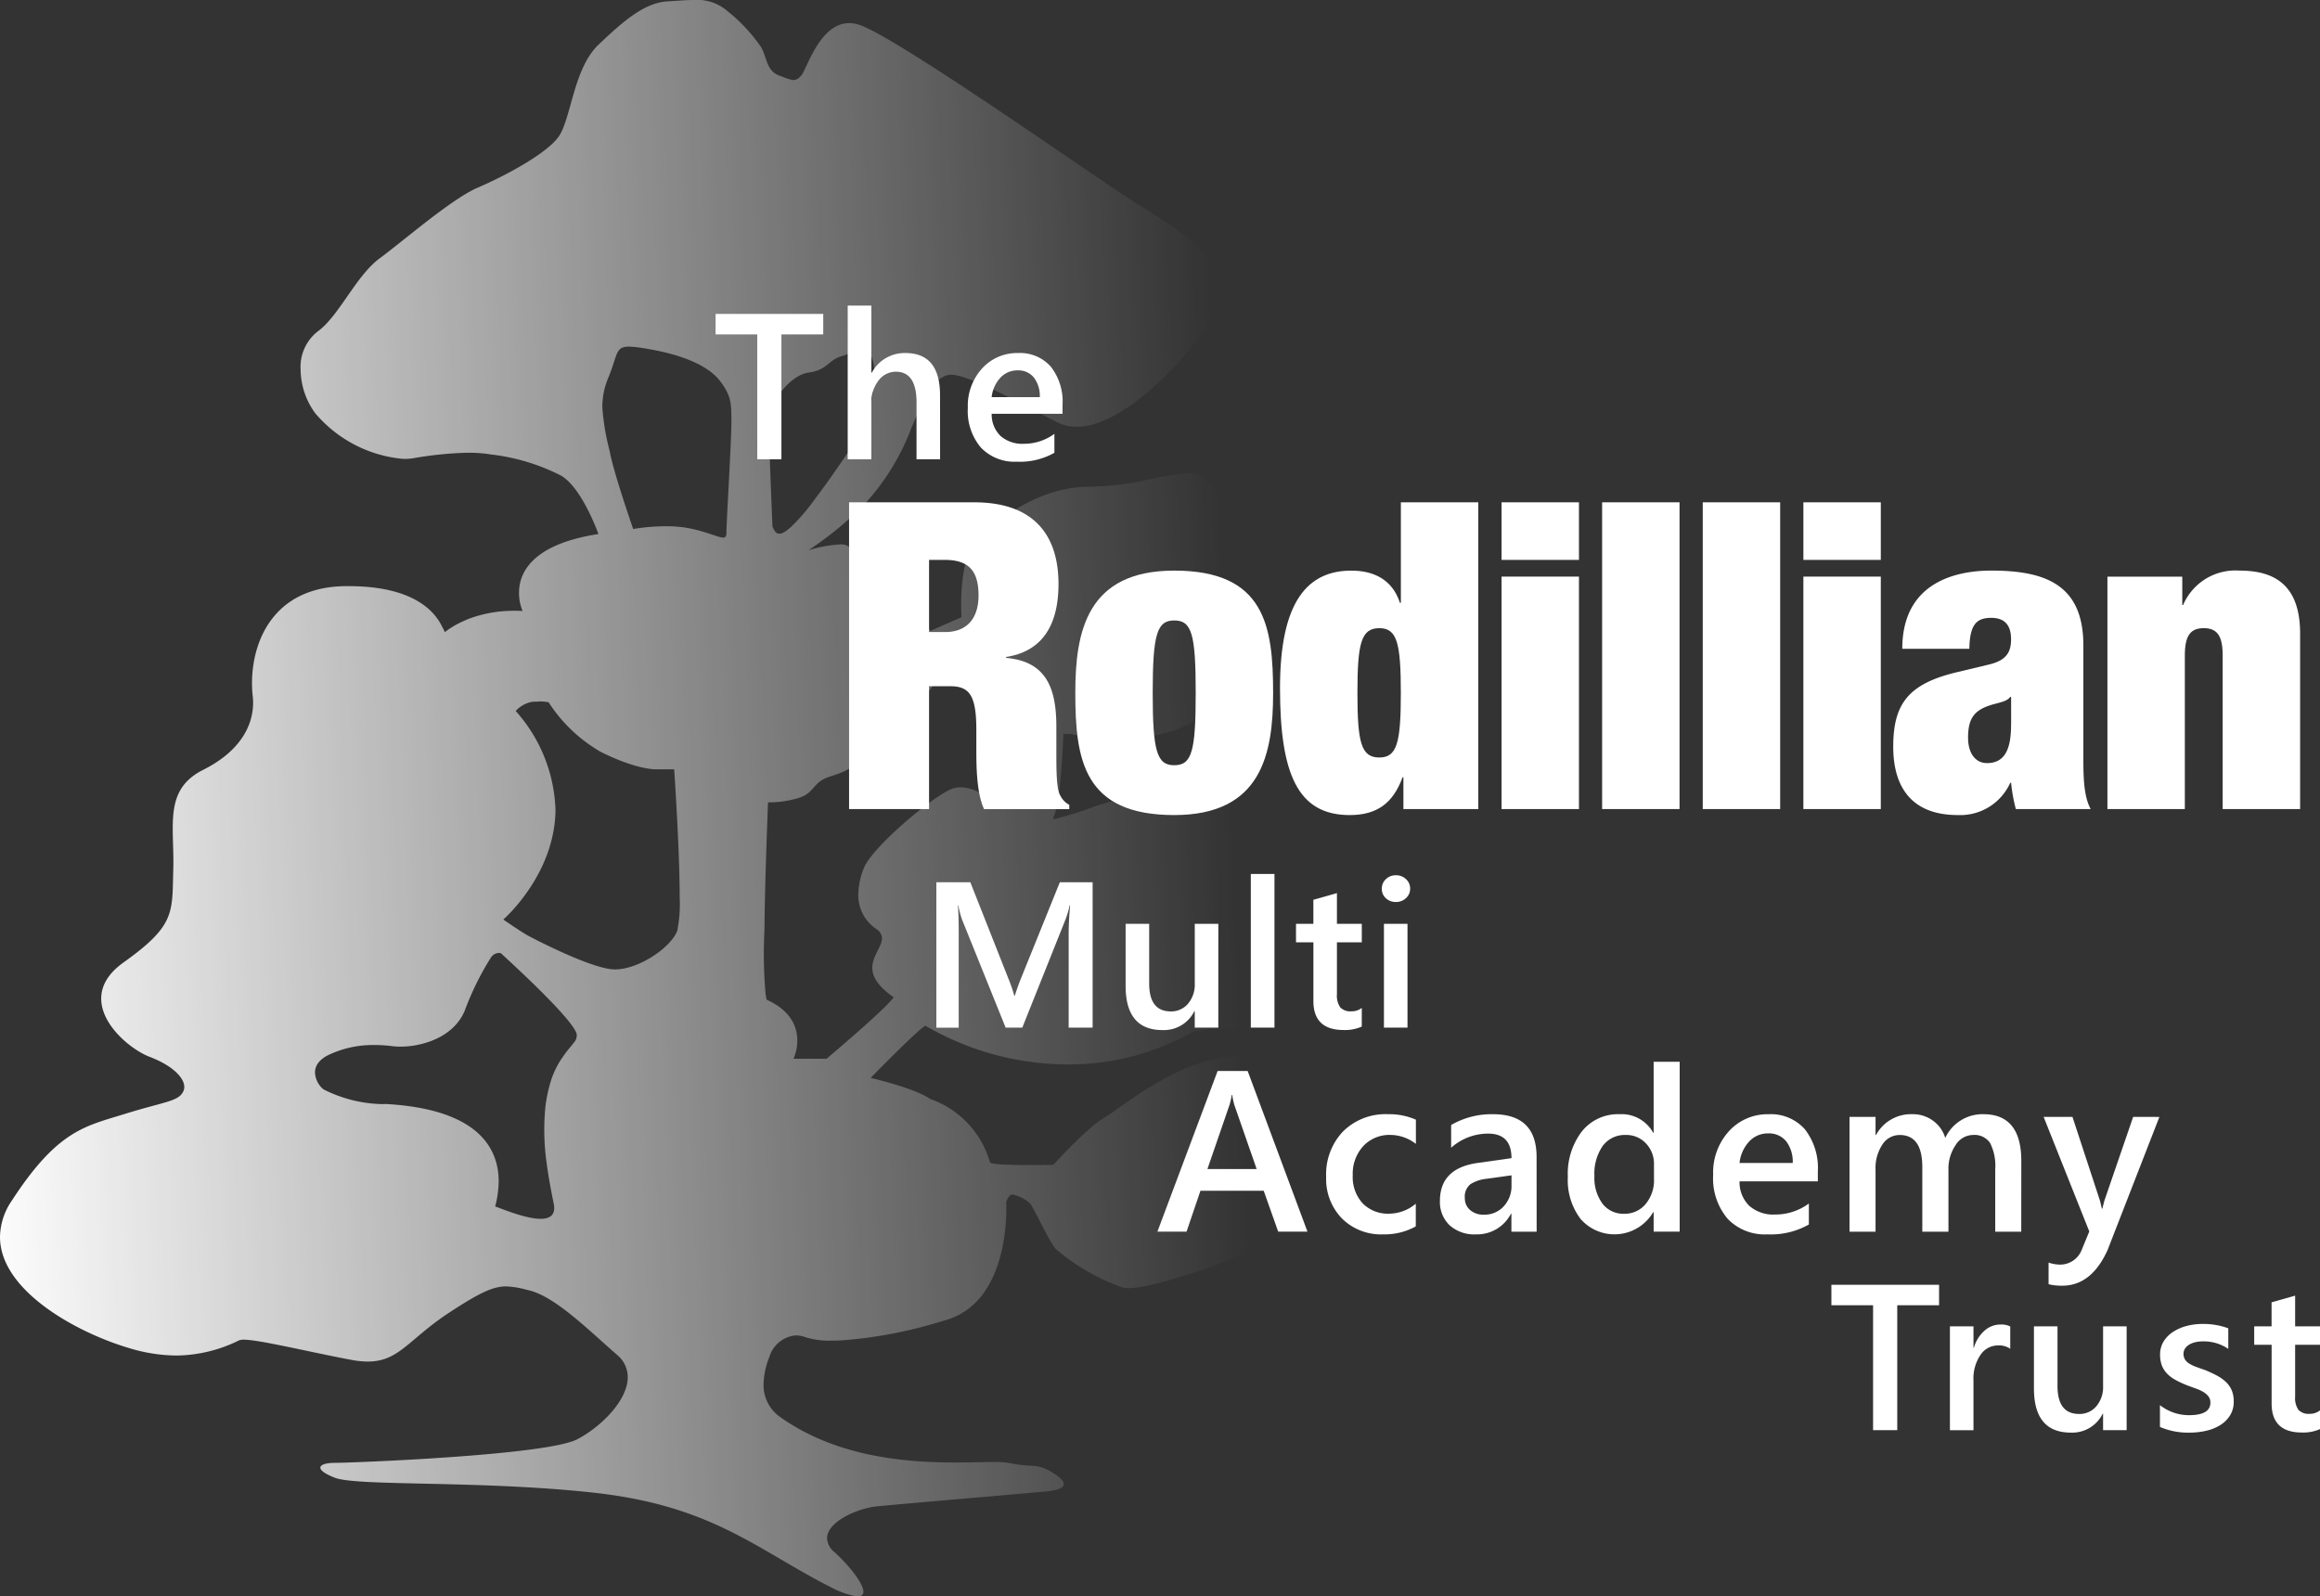 <svg xmlns="http://www.w3.org/2000/svg" xmlns:xlink="http://www.w3.org/1999/xlink" width="256" height="176.172" viewBox="0 0 256 176.172">
  <rect x="0" y="0" width="256" height="176.172" fill="#333333" stroke="none"/>
  <defs>
    <linearGradient id="linear-gradient" y1="1" x2="0.833" y2="0.965" gradientUnits="objectBoundingBox">
      <stop offset="0" stop-color="#fff"/>
      <stop offset="1" stop-color="#fff" stop-opacity="0"/>
    </linearGradient>
  </defs>
  <g id="logo" transform="translate(560 343)">
    <g id="Group_46" data-name="Group 46" transform="translate(-560 -343)">
      <path id="Path_32" data-name="Path 32" d="M58.243,111.615h.008a.7.7,0,0,1,.15.016c.205.206,7.887,7.126,8.369,8.907a1.161,1.161,0,0,1-.332.993,6.694,6.694,0,0,1-.439.55c-.1.125-.211.259-.325.4-.328.446-.61.842-.856,1.249a10.232,10.232,0,0,0-.85,1.87l0,.006a15.929,15.929,0,0,0-.653,3.054,25.839,25.839,0,0,0,.078,5.621c.2,1.674.512,3.337.839,4.96h0l.008.04c.251,1.251-.418,1.665-1.432,1.669h-.012a5.263,5.263,0,0,1-.8-.068c-.058-.008-.117-.018-.176-.029l-.058-.01a13.305,13.305,0,0,1-1.509-.382c-.155-.048-.307-.1-.458-.147l-.054-.018c-.418-.14-.815-.285-1.168-.417l-.089-.033-.5-.189-.014,0-.089-.034-.029-.011-.069-.027h0a11.584,11.584,0,0,0,.384-2.775c0-3.213-1.748-7.943-12.455-8.53h0c-.07,0-.141.007-.212.008s-.14,0-.21,0h-.159a15.014,15.014,0,0,1-6.247-1.6c-.023-.014-.045-.03-.065-.045l-.017-.012c-.031-.024-.06-.047-.086-.069a2.555,2.555,0,0,1-.817-1.76c0-.669.369-1.388,1.5-1.938h0a11.419,11.419,0,0,1,5.013-1.094h.059a15.427,15.427,0,0,1,1.749.1h.012l.229.028a6.99,6.99,0,0,0,.865.052c2.283,0,5.826-.949,7.091-3.958a31.444,31.444,0,0,1,2.948-5.96l.017-.018.043-.046.016-.017a1.131,1.131,0,0,1,.723-.344q.038,0,.072,0h0m4.33-27.752h.051a5.578,5.578,0,0,1,1.059.088,16.808,16.808,0,0,0,5.762,5.481c3.429,1.713,5.486,1.919,6.037,1.919h2.057s.607,8.765.607,14.069a15.427,15.427,0,0,1-.264,3.746c-.718,1.887-4.28,4.268-6.869,4.268a3.993,3.993,0,0,1-.4-.022c-2.606-.274-8.435-3.288-9.19-3.7s-2.741-1.782-2.741-1.782h0c.091-.082.181-.165.27-.25,1.127-1.079,5.4-5.575,5.492-11.789v-.029A17.169,17.169,0,0,0,60.047,84.91h0a3.158,3.158,0,0,1,1.921-1.028l.1,0c.089,0,.174-.008.256-.011h.041l.2,0h.011m25.5,11.12a11.357,11.357,0,0,0,3.182-.481c1.784-.549,1.509-1.713,3.361-2.33s2.675-.822,3.977-2.877,2.539-3.083,3.567-3.357,2.195-.685,3.361-3.014,5.625-3.152,5.625-3.152h0a4.426,4.426,0,0,0-.276,1.545,3.731,3.731,0,0,0,1.167,2.771,14.811,14.811,0,0,0,2.47,2.125h0s-.824,8.084-1.168,8.632a.149.149,0,0,1-.13.07h-.011a3.757,3.757,0,0,1-1.171-.574l-.151-.088-.091-.052-.027-.016-.124-.069h0l-.062-.035-.237-.125a5.033,5.033,0,0,0-2.108-.637h-.1a2.685,2.685,0,0,0-.932.169l-.031.011-.006,0h0l-.1.041c-2.332,1.029-8.711,6.442-9.6,8.7a8.006,8.006,0,0,0-.612,2.9,4.5,4.5,0,0,0,1.984,3.816,1.256,1.256,0,0,1,.63,1.034c0,.912-1.07,1.938-1.067,3.249,0,.924.538,1.989,2.359,3.255h0c-.893,1.3-7.407,6.782-7.407,6.782H90.7a5.09,5.09,0,0,0,.419-2.007c0-1.409-.611-3.257-3.368-4.5h0a3.831,3.831,0,0,1-.153-.9,50.484,50.484,0,0,1-.105-6.744c.029-3.078.115-6.155.218-9.232.093-2.855.177-4.911.177-4.911s.045,0,.128,0h.048M98.214,45.1h.022a1.153,1.153,0,0,1,1.074.749l.021.041.013.029a4.811,4.811,0,0,1,.273,1.827,14.441,14.441,0,0,1-2.6,8.177h0c-1.637,2.432-2.945,4.272-3.994,5.649a21.871,21.871,0,0,1-2.471,2.9c-.672.645-1.111.874-1.416.874h-.04c-.363-.024-.53-.387-.694-.738l-.025-.053h0s-.012-.3-.033-.814c-.105-2.568-.211-5.134-.292-7.7C88,54.548,87.96,53.3,87.96,52.774h0c0-1.781,2.332-4.934,4.389-5.207s2.2-1.37,3.567-1.781l.063-.019.056-.018.053-.017.056-.019.105-.035c.193-.069.385-.142.575-.213l.076-.029a4.734,4.734,0,0,1,1.156-.323c.053,0,.107-.007.159-.007h0m-25.683-.4h0q.08,0,.167,0c.157.006.332.019.526.041l.036,0c.112.013.231.028.356.046l.04,0c.269.039.57.087.907.145l.091.016h0c3.977.685,6.721,1.919,7.956,3.562s1.235,2.467,1.235,4.522h0c0,2.055-.55,11.1-.55,12.2,0,.38-.1.529-.348.534h-.012a1.218,1.218,0,0,1-.262-.035h0c-.547-.121-1.506-.537-3.081-.911h0a13.146,13.146,0,0,0-2.965-.305h-.046a22.071,22.071,0,0,0-3.573.305s-2.193-6.3-2.6-8.632a25.635,25.635,0,0,1-.806-4.826,8.34,8.34,0,0,1,.668-3.259l.041-.1.016-.037.037-.092h0l.051-.13c.867-2.218.671-3.048,2.11-3.052h.012M79.694,6.446c-.888,0-1.836.094-2.845.146-2.606.137-4.937,2.192-7.681,4.8s-3.018,8.221-4.389,10.141-6.036,4.385-8.916,5.617-8.23,5.894-10.836,7.812S40.5,41.4,38.168,43.044a4.972,4.972,0,0,0-1.858,4.175,8.287,8.287,0,0,0,1.446,4.595l.039.054c.04.057.081.115.123.171a14.373,14.373,0,0,0,9.715,5.049l.161,0H47.8a5.93,5.93,0,0,0,.929-.07h0a39.756,39.756,0,0,1,5.98-.61h.105a16.05,16.05,0,0,1,2.3.158l.261.041h0a22.6,22.6,0,0,1,7.683,2.33c2.331,1.372,4.114,6.441,4.114,6.441h0c-7.448,1.152-8.762,4.364-8.761,6.493a5.139,5.139,0,0,0,.395,2h0c-.036,0-.336-.025-.812-.025h-.01c-.168,0-.356,0-.561.01a14,14,0,0,0-4.552.879h0l-.1.041-.133.055h0c-.132.057-.255.111-.371.164l-.03.013c-.155.071-.3.139-.429.205h0a9.474,9.474,0,0,0-1.542.962l-.016,0h-.014c-.045-.012-.069-.1-.145-.265l-.006-.012c-.016-.034-.033-.071-.053-.112h0L52,75.754c-.436-.886-2.109-4.615-10.353-4.623h-.461c-7.889.123-10.239,6.108-10.238,10.7a12.85,12.85,0,0,0,.086,1.494,6.714,6.714,0,0,1,.034.683c0,2.568-1.491,5.39-5.52,7.4C22.618,92.882,22.2,95.14,22.2,97.909c0,1.132.072,2.352.072,3.636q0,.412-.011.835c-.139,4.8.273,6.167-5.488,10.276-1.789,1.277-2.467,2.66-2.465,3.993,0,2.958,3.359,5.668,5.345,6.426,2.453.931,3.811,2.262,3.822,3.315a1.127,1.127,0,0,1-.12.521c-.548,1.1-2.056,1.1-6.446,2.465S9.5,131.159,4.426,138.97a7.252,7.252,0,0,0-1.286,3.976c-.007,5.964,8.575,10.636,14.454,12.33a18.2,18.2,0,0,0,5.032.76h.046a15.944,15.944,0,0,0,6.841-1.67,1.319,1.319,0,0,1,.152-.047h0a1.526,1.526,0,0,1,.361-.033h0c1.578,0,6.348,1.14,10.735,2.009h.007l.24.047.049.01.246.048.089.017.245.048.232.043.093.017.075.013a9.709,9.709,0,0,0,1.68.163h.023c3.131-.006,4.267-2.024,7.82-4.607l.183-.133c.142-.1.29-.205.441-.309l.023-.017.377-.254.03-.019.092-.06h0l.088-.058c.319-.209.62-.405.908-.586,2.682-1.705,4-2.241,5.255-2.25h.069a9.985,9.985,0,0,1,2.221.37l.239.057h0c2.88.684,6.446,4.247,9.738,7.125a3.175,3.175,0,0,1,1.185,2.46c0,2.6-3.015,5.529-5.573,6.86-3.431,1.781-24.966,2.6-26.749,2.6-.961,0-1.6.2-1.6.532,0,.285.467.668,1.6,1.111,2.469.959,16.049.275,28.53,1.645s17.42,5.755,25.1,9.865l.082.043.04.021.091.048.074.039.01.006.075.039.094.049.039.019.048.025c.163.083.319.163.47.236a9.716,9.716,0,0,0,2.833,1.041l.024,0c.066.006.129.01.187.01h0c1.776,0-.571-3.081-2.557-4.869A2.107,2.107,0,0,1,94.4,176.2c.007-1.821,3.344-3.3,5.5-3.519,2.745-.274,15.775-1.37,18.655-1.644,1.418-.135,1.972-.437,1.972-.821s-.587-.884-1.423-1.371c-1.645-.958-2.058-.412-4.664-.958l-.053-.011a9.017,9.017,0,0,0-1.48-.086h-.077l-.541,0c-.4,0-.835.014-1.306.024h0l-.159,0-.689.013h-.107c-.462.007-.949.013-1.459.013h-.007q-.438,0-.9-.006c-5.236-.066-12.4-.781-18.3-4.916l-.159-.112a4.277,4.277,0,0,1-1.807-3.625,8.45,8.45,0,0,1,.572-2.817l.01-.029c.013-.036.028-.072.042-.109l.008-.021a3.361,3.361,0,0,1,2.9-2.39h.029a3.176,3.176,0,0,1,1.042.191l.01,0,.071.025h0c.028.011.056.021.086.03a8.937,8.937,0,0,0,2.735.332h.012c.359,0,.74-.011,1.142-.031a49.354,49.354,0,0,0,10.316-1.9l.052-.014.2-.055.33-.1.082-.024.547-.163c6.12-1.845,6.6-9.81,6.6-12.283,0-.464-.018-.736-.018-.736h0s.274-.821.687-.821a4.23,4.23,0,0,1,1.921.96c.41.41,2.057,4.108,2.879,5.068a23.392,23.392,0,0,0,7.407,4.249h0l.04.01a2.612,2.612,0,0,0,.552.049h0c2.8,0,10.45-2.7,13.45-4.073l.047-.022.109-.051.025-.012.22-.1h0l.092-.045h0a21.486,21.486,0,0,1,9.289-1.712h.041q.985,0,2.017.052l.066,0,.246.013h0l.352.019c1.159.061,2.377.1,3.617.1h.046a38.813,38.813,0,0,0,10.508-1.218c.145-.042.287-.087.429-.131,1.1-.357,1.533-.925,1.534-1.6,0-1.911-3.47-4.653-4.688-5.668-1.645-1.371-2.744-1.643-5.076-3.015s-3.7-4.109-6.721-5.754-7.268-2.328-13.58-2.328S126.918,128.69,125,129.787s-5.623,5.206-5.623,5.206-1.1.023-2.43.023h-.081c-1.928,0-4.29-.049-4.476-.279l-.011-.017a10.432,10.432,0,0,0-6.582-6.992c-1.783-1.231-6.582-2.329-6.582-2.329h0s5.21-5.345,6.034-5.755l.152.086.249.138.058.03.081.045a31.312,31.312,0,0,0,15,3.968h.06a27.725,27.725,0,0,0,13.875-3.573l.013-.007a22.391,22.391,0,0,1,4.25-.411A74.75,74.75,0,0,0,154.352,118c5.762-1.506,10.562-3.426,10.838-6.579.01-.111.014-.217.014-.322,0-2.859-3.532-3.318-5.914-5.433-2.469-2.19-10.836-7.4-19.339-11.1l-.161-.068a14.343,14.343,0,0,0-5.523-1h-.058a31.229,31.229,0,0,0-8.242,1.324q-.538.152-1.047.308l-.1.033h0l-.115.035-.027.008-.089.027-.047.016-.07.022c-.208.065-.41.129-.61.194a36.29,36.29,0,0,1-4.356,1.362h0c-.136,0-.188-.051-.145-.162a.393.393,0,0,1,.022-.047h0c.823-1.507,1.1-9.181,1.1-9.181h.824a24.027,24.027,0,0,0,4.527.685,21.575,21.575,0,0,0,6.034-.822c2.607-.684,2.469-1.37,6.721-2.6s4.663-2.6,6.036-3.425,2.606-3.289,3.294-5.07a3.05,3.05,0,0,0,.228-1.065c.007-1.07-.783-1.743-1.738-2.909-1.235-1.507-1.372-.822-2.331-1.37s-.824-1.507-.962-2.33a7.525,7.525,0,0,0-.823-3.289c-.822-1.507-1.645-.96-2.88-1.507s-.823-.685-1.372-1.644a6.2,6.2,0,0,0-1.51-2.33l-.107-.117a2.574,2.574,0,0,0-1.991-.972h-.093a10.342,10.342,0,0,0-1.278.137c-.218.033-.454.068-.709.1l-.1.013-.112.013h0c-2.193.275-3.7,1.1-9.191,1.235s-10.286,3.974-12.205,6.166c-1.344,1.533-1.546,4.942-1.546,6.854,0,.822.036,1.368.036,1.368h0L105.8,76.069s-2.333-3.425-4.389-6.029-3.977-2.6-4.662-3.29l-.012-.011a1.378,1.378,0,0,0-.891-.215h-.01a15.164,15.164,0,0,0-3.318.591l-.161.046h0A38.12,38.12,0,0,0,98.53,62.09a25.955,25.955,0,0,0,5.212-8.5c1.232-2.877,2.331-5.345,3.976-5.756h0a1.445,1.445,0,0,1,.346-.037h0c1.843,0,6.37,2.476,10.859,4.8l.036.019.085.043.047.024.153.08.08.041.159.082.047.024.2.1.056.029.083.041.021.01a4.667,4.667,0,0,0,2.045.451h.01q.2,0,.413-.014c4.9-.352,11.144-6.811,14.516-11.773l.059-.088a5.4,5.4,0,0,0,1.03-3.032c.017-4.393-6.394-7.788-10.221-10.262-4.67-3.013-25.656-17.811-29.772-19.182h0A3.593,3.593,0,0,0,96.845,9h-.027c-3.065.019-4.486,4.543-5.16,5.637a1.219,1.219,0,0,1-.116.16l-.014.016-.03.03-.07.068a1.017,1.017,0,0,1-.7.367h-.013a1.222,1.222,0,0,1-.234-.027,8.44,8.44,0,0,1-1.031-.344l-.03-.011-.058-.022-.071-.025-.1-.036h0c-1.509-.549-1.372-1.919-2.058-3.152a18.517,18.517,0,0,0-3.7-3.974,5.111,5.111,0,0,0-3.738-1.242" transform="translate(-3.14 -6.446)" fill="url(#linear-gradient)"/>
      <g id="Layer_3" data-name="Layer 3" transform="translate(93.691 55.433)">
        <g id="Group_25" data-name="Group 25">
          <g id="Group_24" data-name="Group 24">
            <path id="Path_34" data-name="Path 34" d="M80.755,52.411H94.563c6.739,0,9.3,3.793,9.3,9.009,0,4.5-1.756,7.443-5.789,8.06v.1c4.271.38,5.553,3.083,5.553,7.587v2.892c0,1.755,0,4.03.429,4.695a2.311,2.311,0,0,0,.995,1.043v.473h-9.4c-.853-1.8-.853-5.024-.853-6.446V77.541c0-3.84-.762-4.835-2.9-4.835H89.581V86.262H80.755Zm8.826,14.318h1.758c2.514,0,3.7-1.611,3.7-4.03,0-2.75-1.09-3.935-3.748-3.935H89.581Z" transform="translate(-80.755 -52.411)" fill="#fff"/>
          </g>
        </g>
        <g id="Group_27" data-name="Group 27" transform="translate(24.963 7.536)">
          <g id="Group_26" data-name="Group 26">
            <path id="Path_35" data-name="Path 35" d="M112.349,85.638c-10.012,0-10.914-6.117-10.914-13.512,0-6.733,1.28-13.466,10.914-13.466,10.013,0,10.914,6.117,10.914,13.513,0,6.733-1.282,13.465-10.914,13.465m0-5.5c1.945,0,2.372-1.516,2.372-7.964,0-6.5-.427-8.013-2.372-8.013-1.9,0-2.374,1.517-2.374,8.013,0,6.447.477,7.964,2.374,7.964" transform="translate(-101.435 -58.66)" fill="#fff"/>
          </g>
        </g>
        <g id="Group_29" data-name="Group 29" transform="translate(47.551)">
          <g id="Group_28" data-name="Group 28">
            <path id="Path_36" data-name="Path 36" d="M133.48,52.411h8.545V86.262h-8.26V82.754h-.093c-1.047,2.845-2.8,4.172-5.839,4.172-5.741,0-7.686-4.551-7.686-14.033,0-9.672,3.131-12.944,7.875-12.944,2.42,0,4.509.949,5.361,3.556h.1V52.411Zm-2.372,28.162c1.943,0,2.372-1.612,2.372-7.112,0-5.548-.427-7.16-2.372-7.16-1.992,0-2.419,1.612-2.419,7.16,0,5.5.427,7.112,2.419,7.112" transform="translate(-120.147 -52.411)" fill="#fff"/>
          </g>
        </g>
        <g id="Group_31" data-name="Group 31" transform="translate(71.993)">
          <g id="Group_30" data-name="Group 30">
            <path id="Path_37" data-name="Path 37" d="M140.4,52.411h8.542v6.353H140.4Zm0,8.2h8.542V86.262H140.4Z" transform="translate(-140.395 -52.411)" fill="#fff"/>
          </g>
        </g>
        <g id="Group_33" data-name="Group 33" transform="translate(83.095)">
          <g id="Group_32" data-name="Group 32">
            <path id="Path_38" data-name="Path 38" d="M149.592,52.411h8.542V86.262h-8.542Z" transform="translate(-149.592 -52.411)" fill="#fff"/>
          </g>
        </g>
        <g id="Group_35" data-name="Group 35" transform="translate(94.2)">
          <g id="Group_34" data-name="Group 34">
            <path id="Path_39" data-name="Path 39" d="M158.792,52.411h8.542V86.262h-8.542Z" transform="translate(-158.792 -52.411)" fill="#fff"/>
          </g>
        </g>
        <g id="Group_37" data-name="Group 37" transform="translate(105.304)">
          <g id="Group_36" data-name="Group 36">
            <path id="Path_40" data-name="Path 40" d="M167.991,52.411h8.542v6.353h-8.542Zm0,8.2h8.542V86.262h-8.542Z" transform="translate(-167.991 -52.411)" fill="#fff"/>
          </g>
        </g>
        <g id="Group_39" data-name="Group 39" transform="translate(115.222 7.537)">
          <g id="Group_38" data-name="Group 38">
            <path id="Path_41" data-name="Path 41" d="M189.732,84.974a17.717,17.717,0,0,1-.521-2.892h-.1a6.045,6.045,0,0,1-5.788,3.555c-5.127,0-7.12-3.128-7.12-7.537,0-4.742,1.661-6.969,7.12-8.25l3.369-.806c1.849-.427,2.514-1.233,2.514-2.8s-.713-2.37-2.184-2.37c-1.614,0-2.373.712-2.42,3.414h-7.4c0-7.349,5.931-8.63,9.824-8.63,5.979,0,10.156,1.565,10.156,8.25V79.428c0,2.37.094,4.219.806,5.546Zm-.521-9.292V72.6h-.1c-.476.663-1.66.616-2.895,1.184-1.329.616-1.755,1.612-1.755,3.319s.806,2.8,2.087,2.8c1.9,0,2.658-1.422,2.658-4.219" transform="translate(-176.207 -58.661)" fill="#fff"/>
          </g>
        </g>
        <g id="Group_41" data-name="Group 41" transform="translate(138.855 7.537)">
          <g id="Group_40" data-name="Group 40">
            <path id="Path_42" data-name="Path 42" d="M195.785,59.326h8.257v3.128h.094a6.27,6.27,0,0,1,6.219-3.793c3.747,0,6.691,1.47,6.691,6.969V84.974H208.5V68.048c0-2.133-.569-3.034-2.088-3.034s-2.087.9-2.087,3.034V84.974h-8.542V59.326Z" transform="translate(-195.785 -58.661)" fill="#fff"/>
          </g>
        </g>
      </g>
      <g id="Group_42" data-name="Group 42" transform="translate(103.32 96.444)">
        <path id="Path_43" data-name="Path 43" d="M105.978,103.221h-2.644V92.839q0-1.275.156-3.122h-.045a10.818,10.818,0,0,1-.436,1.511l-4.793,11.994H96.379l-4.8-11.9a11.129,11.129,0,0,1-.425-1.6h-.045q.089.962.091,3.145v10.359H88.732V87.178h3.751l4.222,10.685a16.163,16.163,0,0,1,.628,1.836h.054q.415-1.266.672-1.88l4.3-10.64h3.618Z" transform="translate(-88.732 -86.26)" fill="#fff"/>
        <path id="Path_44" data-name="Path 44" d="M116.262,102.438h-2.6v-1.811h-.046a3.739,3.739,0,0,1-3.516,2.08q-4.065,0-4.066-4.878V90.981h2.6v6.58q0,3.088,2.385,3.087a2.41,2.41,0,0,0,1.9-.85,3.254,3.254,0,0,0,.746-2.226V90.981h2.6Z" transform="translate(-85.148 -85.477)" fill="#fff"/>
        <path id="Path_45" data-name="Path 45" d="M120.089,103.378h-2.61V86.417h2.61Z" transform="translate(-82.778 -86.417)" fill="#fff"/>
        <path id="Path_46" data-name="Path 46" d="M128.867,102.9a4.505,4.505,0,0,1-2,.379q-3.337,0-3.338-3.2V93.6H121.61V91.56h1.916V88.908l2.6-.738v3.39h2.743V93.6h-2.743v5.728a2.266,2.266,0,0,0,.368,1.454,1.54,1.54,0,0,0,1.234.435,1.784,1.784,0,0,0,1.141-.379Z" transform="translate(-81.922 -86.056)" fill="#fff"/>
        <path id="Path_47" data-name="Path 47" d="M131,89.49a1.565,1.565,0,0,1-1.091-.412,1.362,1.362,0,0,1-.454-1.053,1.4,1.4,0,0,1,.454-1.062A1.539,1.539,0,0,1,131,86.537a1.588,1.588,0,0,1,1.12.426,1.387,1.387,0,0,1,.46,1.063,1.37,1.37,0,0,1-.46,1.036A1.58,1.58,0,0,1,131,89.49Zm1.288,13.863h-2.6V91.9h2.6Z" transform="translate(-80.298 -86.392)" fill="#fff"/>
      </g>
      <g id="Group_43" data-name="Group 43" transform="translate(202.084 141.785)">
        <path id="Path_48" data-name="Path 48" d="M182.433,126.273h-4.615v13.783h-2.667V126.273h-4.6v-2.26h11.883Z" transform="translate(-170.55 -124.013)" fill="#fff"/>
        <path id="Path_49" data-name="Path 49" d="M188.041,130.324a2.153,2.153,0,0,0-1.357-.369A2.319,2.319,0,0,0,184.758,131a4.643,4.643,0,0,0-.774,2.83v5.481h-2.6V127.85h2.6v2.36h.045a3.992,3.992,0,0,1,1.171-1.884,2.647,2.647,0,0,1,1.765-.678,2.194,2.194,0,0,1,1.076.213Z" transform="translate(-168.305 -123.264)" fill="#fff"/>
        <path id="Path_50" data-name="Path 50" d="M199.294,139.273h-2.6V137.46h-.045a3.739,3.739,0,0,1-3.516,2.082q-4.065,0-4.067-4.878v-6.848h2.6v6.579q0,3.09,2.385,3.089a2.414,2.414,0,0,0,1.9-.85,3.259,3.259,0,0,0,.745-2.226v-6.591h2.6Z" transform="translate(-166.715 -123.23)" fill="#fff"/>
        <path id="Path_51" data-name="Path 51" d="M200.584,138.962v-2.406a5.192,5.192,0,0,0,3.215,1.107q2.352,0,2.351-1.387a1.087,1.087,0,0,0-.2-.666,1.911,1.911,0,0,0-.543-.486,4.292,4.292,0,0,0-.806-.382c-.31-.11-.655-.238-1.034-.379a11.04,11.04,0,0,1-1.272-.593,3.824,3.824,0,0,1-.94-.71,2.691,2.691,0,0,1-.565-.9,3.322,3.322,0,0,1-.191-1.176,2.718,2.718,0,0,1,.391-1.459,3.417,3.417,0,0,1,1.054-1.062,5.09,5.09,0,0,1,1.5-.65,6.924,6.924,0,0,1,1.737-.217,7.918,7.918,0,0,1,2.844.48v2.272a4.794,4.794,0,0,0-2.778-.829,3.6,3.6,0,0,0-.89.1,2.26,2.26,0,0,0-.677.28,1.368,1.368,0,0,0-.437.431,1.023,1.023,0,0,0-.158.554,1.183,1.183,0,0,0,.158.627,1.419,1.419,0,0,0,.465.453,4.058,4.058,0,0,0,.739.358c.287.109.618.224.992.352a14.438,14.438,0,0,1,1.325.615,4.5,4.5,0,0,1,1,.71,2.79,2.79,0,0,1,.639.918,3.1,3.1,0,0,1,.223,1.236,2.821,2.821,0,0,1-.4,1.522,3.359,3.359,0,0,1-1.074,1.075,5.065,5.065,0,0,1-1.552.631,8.086,8.086,0,0,1-1.853.207A7.829,7.829,0,0,1,200.584,138.962Z" transform="translate(-164.329 -123.275)" fill="#fff"/>
        <path id="Path_52" data-name="Path 52" d="M216.46,139.73a4.509,4.509,0,0,1-2,.379q-3.337,0-3.338-3.2v-6.479H209.2v-2.037h1.916v-2.652l2.6-.737v3.389h2.744v2.037h-2.744v5.728a2.265,2.265,0,0,0,.369,1.454,1.54,1.54,0,0,0,1.234.435,1.786,1.786,0,0,0,1.141-.379Z" transform="translate(-162.544 -123.808)" fill="#fff"/>
      </g>
      <g id="Group_44" data-name="Group 44" transform="translate(127.713 117.175)">
        <path id="Path_53" data-name="Path 53" d="M125.5,122.181H122.27l-1.6-4.513h-6.981l-1.534,4.513H108.94l6.646-17.733H118.9Zm-5.607-6.913-2.463-7.073a8.114,8.114,0,0,1-.237-1.112h-.049a7.2,7.2,0,0,1-.247,1.112l-2.437,7.073Z" transform="translate(-108.94 -103.434)" fill="#fff"/>
        <path id="Path_54" data-name="Path 54" d="M134.256,120.784a7.1,7.1,0,0,1-3.6.878A6.107,6.107,0,0,1,126.1,119.9a6.244,6.244,0,0,1-1.733-4.571,6.866,6.866,0,0,1,1.864-5.027,6.666,6.666,0,0,1,4.982-1.9,7.29,7.29,0,0,1,3.056.605v2.671a4.636,4.636,0,0,0-2.821-.989,3.929,3.929,0,0,0-2.983,1.23,4.5,4.5,0,0,0-1.164,3.221,4.291,4.291,0,0,0,1.095,3.1,3.894,3.894,0,0,0,2.941,1.138,4.6,4.6,0,0,0,2.921-1.1Z" transform="translate(-105.745 -102.618)" fill="#fff"/>
        <path id="Path_55" data-name="Path 55" d="M145.438,121.366h-2.785v-1.978H142.6a4.194,4.194,0,0,1-3.851,2.274,4.058,4.058,0,0,1-2.926-1.013,3.548,3.548,0,0,1-1.057-2.685q0-3.584,4.132-4.179l3.764-.532q0-2.708-2.575-2.709a6.114,6.114,0,0,0-4.084,1.559v-2.511a8.9,8.9,0,0,1,4.628-1.188q4.8,0,4.8,4.724Zm-2.773-6.22-2.66.373a4.207,4.207,0,0,0-1.863.6,1.748,1.748,0,0,0-.627,1.539,1.679,1.679,0,0,0,.577,1.317,2.225,2.225,0,0,0,1.54.514,2.848,2.848,0,0,0,2.173-.921,3.271,3.271,0,0,0,.859-2.319Z" transform="translate(-103.59 -102.618)" fill="#fff"/>
        <path id="Path_56" data-name="Path 56" d="M158.8,122.354h-2.872V120.2h-.049a4.96,4.96,0,0,1-8.015.748,7.056,7.056,0,0,1-1.405-4.631,7.691,7.691,0,0,1,1.554-5.033,5.091,5.091,0,0,1,4.14-1.892,3.967,3.967,0,0,1,3.726,2.053h.049v-7.84H158.8Zm-2.836-5.786V114.91a3.227,3.227,0,0,0-.879-2.288,2.934,2.934,0,0,0-2.24-.939,3.019,3.019,0,0,0-2.531,1.2,5.353,5.353,0,0,0-.921,3.327,4.784,4.784,0,0,0,.885,3.048,2.881,2.881,0,0,0,2.383,1.119,2.981,2.981,0,0,0,2.389-1.083A4.074,4.074,0,0,0,155.967,116.568Z" transform="translate(-101.169 -103.607)" fill="#fff"/>
        <path id="Path_57" data-name="Path 57" d="M171.294,115.814h-8.641a3.647,3.647,0,0,0,1.084,2.707,4.029,4.029,0,0,0,2.839.953,6.262,6.262,0,0,0,3.726-1.213v2.313a8.512,8.512,0,0,1-4.58,1.088,5.667,5.667,0,0,1-4.387-1.725,6.892,6.892,0,0,1-1.592-4.854,6.755,6.755,0,0,1,1.752-4.817,5.737,5.737,0,0,1,4.352-1.861,5,5,0,0,1,4.023,1.67,6.931,6.931,0,0,1,1.423,4.637Zm-2.773-2.028a3.7,3.7,0,0,0-.73-2.406,2.441,2.441,0,0,0-1.98-.859,2.787,2.787,0,0,0-2.1.9,4.132,4.132,0,0,0-1.059,2.363Z" transform="translate(-98.417 -102.618)" fill="#fff"/>
        <path id="Path_58" data-name="Path 58" d="M191.158,121.366h-2.872v-6.9a5.592,5.592,0,0,0-.563-2.882,2.072,2.072,0,0,0-1.9-.89,2.292,2.292,0,0,0-1.913,1.125,4.6,4.6,0,0,0-.786,2.7v6.85h-2.884v-7.135q0-3.537-2.5-3.537a2.257,2.257,0,0,0-1.912,1.065,4.677,4.677,0,0,0-.748,2.757v6.85h-2.872V108.7h2.872v2h.049a4.39,4.39,0,0,1,4-2.3,3.774,3.774,0,0,1,2.3.724,3.606,3.606,0,0,1,1.342,1.9,4.525,4.525,0,0,1,4.209-2.622q4.183,0,4.183,5.157Z" transform="translate(-95.836 -102.618)" fill="#fff"/>
        <path id="Path_59" data-name="Path 59" d="M202.726,108.652l-5.718,14.691q-1.782,3.933-5,3.933a5.991,5.991,0,0,1-1.51-.162v-2.387a4.025,4.025,0,0,0,1.239.223,2.555,2.555,0,0,0,2.4-1.583l.853-2.077-5.037-12.639h3.182l3.02,9.2c.031.116.106.421.222.915h.062q.062-.284.223-.89l3.169-9.226Z" transform="translate(-92.161 -102.568)" fill="#fff"/>
      </g>
      <g id="Group_45" data-name="Group 45" transform="translate(78.958 33.725)">
        <path id="Path_60" data-name="Path 60" d="M80.433,37.432H75.818V51.216H73.152V37.432h-4.6v-2.26H80.433Z" transform="translate(-68.55 -34.254)" fill="#fff"/>
        <path id="Path_61" data-name="Path 61" d="M90.824,51.373h-2.6V45.107q0-3.4-2.274-3.4a2.379,2.379,0,0,0-1.927.984,3.925,3.925,0,0,0-.783,2.518v6.165h-2.61V34.411h2.61v7.407h.045A4.1,4.1,0,0,1,87,39.647q3.821,0,3.819,4.666Z" transform="translate(-66.048 -34.411)" fill="#fff"/>
        <path id="Path_62" data-name="Path 62" d="M102.06,45.455H94.243a3.3,3.3,0,0,0,.98,2.451,3.649,3.649,0,0,0,2.571.861,5.675,5.675,0,0,0,3.37-1.1v2.092a7.714,7.714,0,0,1-4.144.984,5.132,5.132,0,0,1-3.97-1.561A6.239,6.239,0,0,1,91.611,44.8,6.1,6.1,0,0,1,93.2,40.437a5.188,5.188,0,0,1,3.936-1.684,4.523,4.523,0,0,1,3.638,1.51,6.266,6.266,0,0,1,1.289,4.2Zm-2.508-1.836a3.341,3.341,0,0,0-.662-2.176,2.214,2.214,0,0,0-1.793-.778,2.521,2.521,0,0,0-1.9.818,3.726,3.726,0,0,0-.957,2.136Z" transform="translate(-63.774 -33.517)" fill="#fff"/>
      </g>
    </g>
  </g>
</svg>
